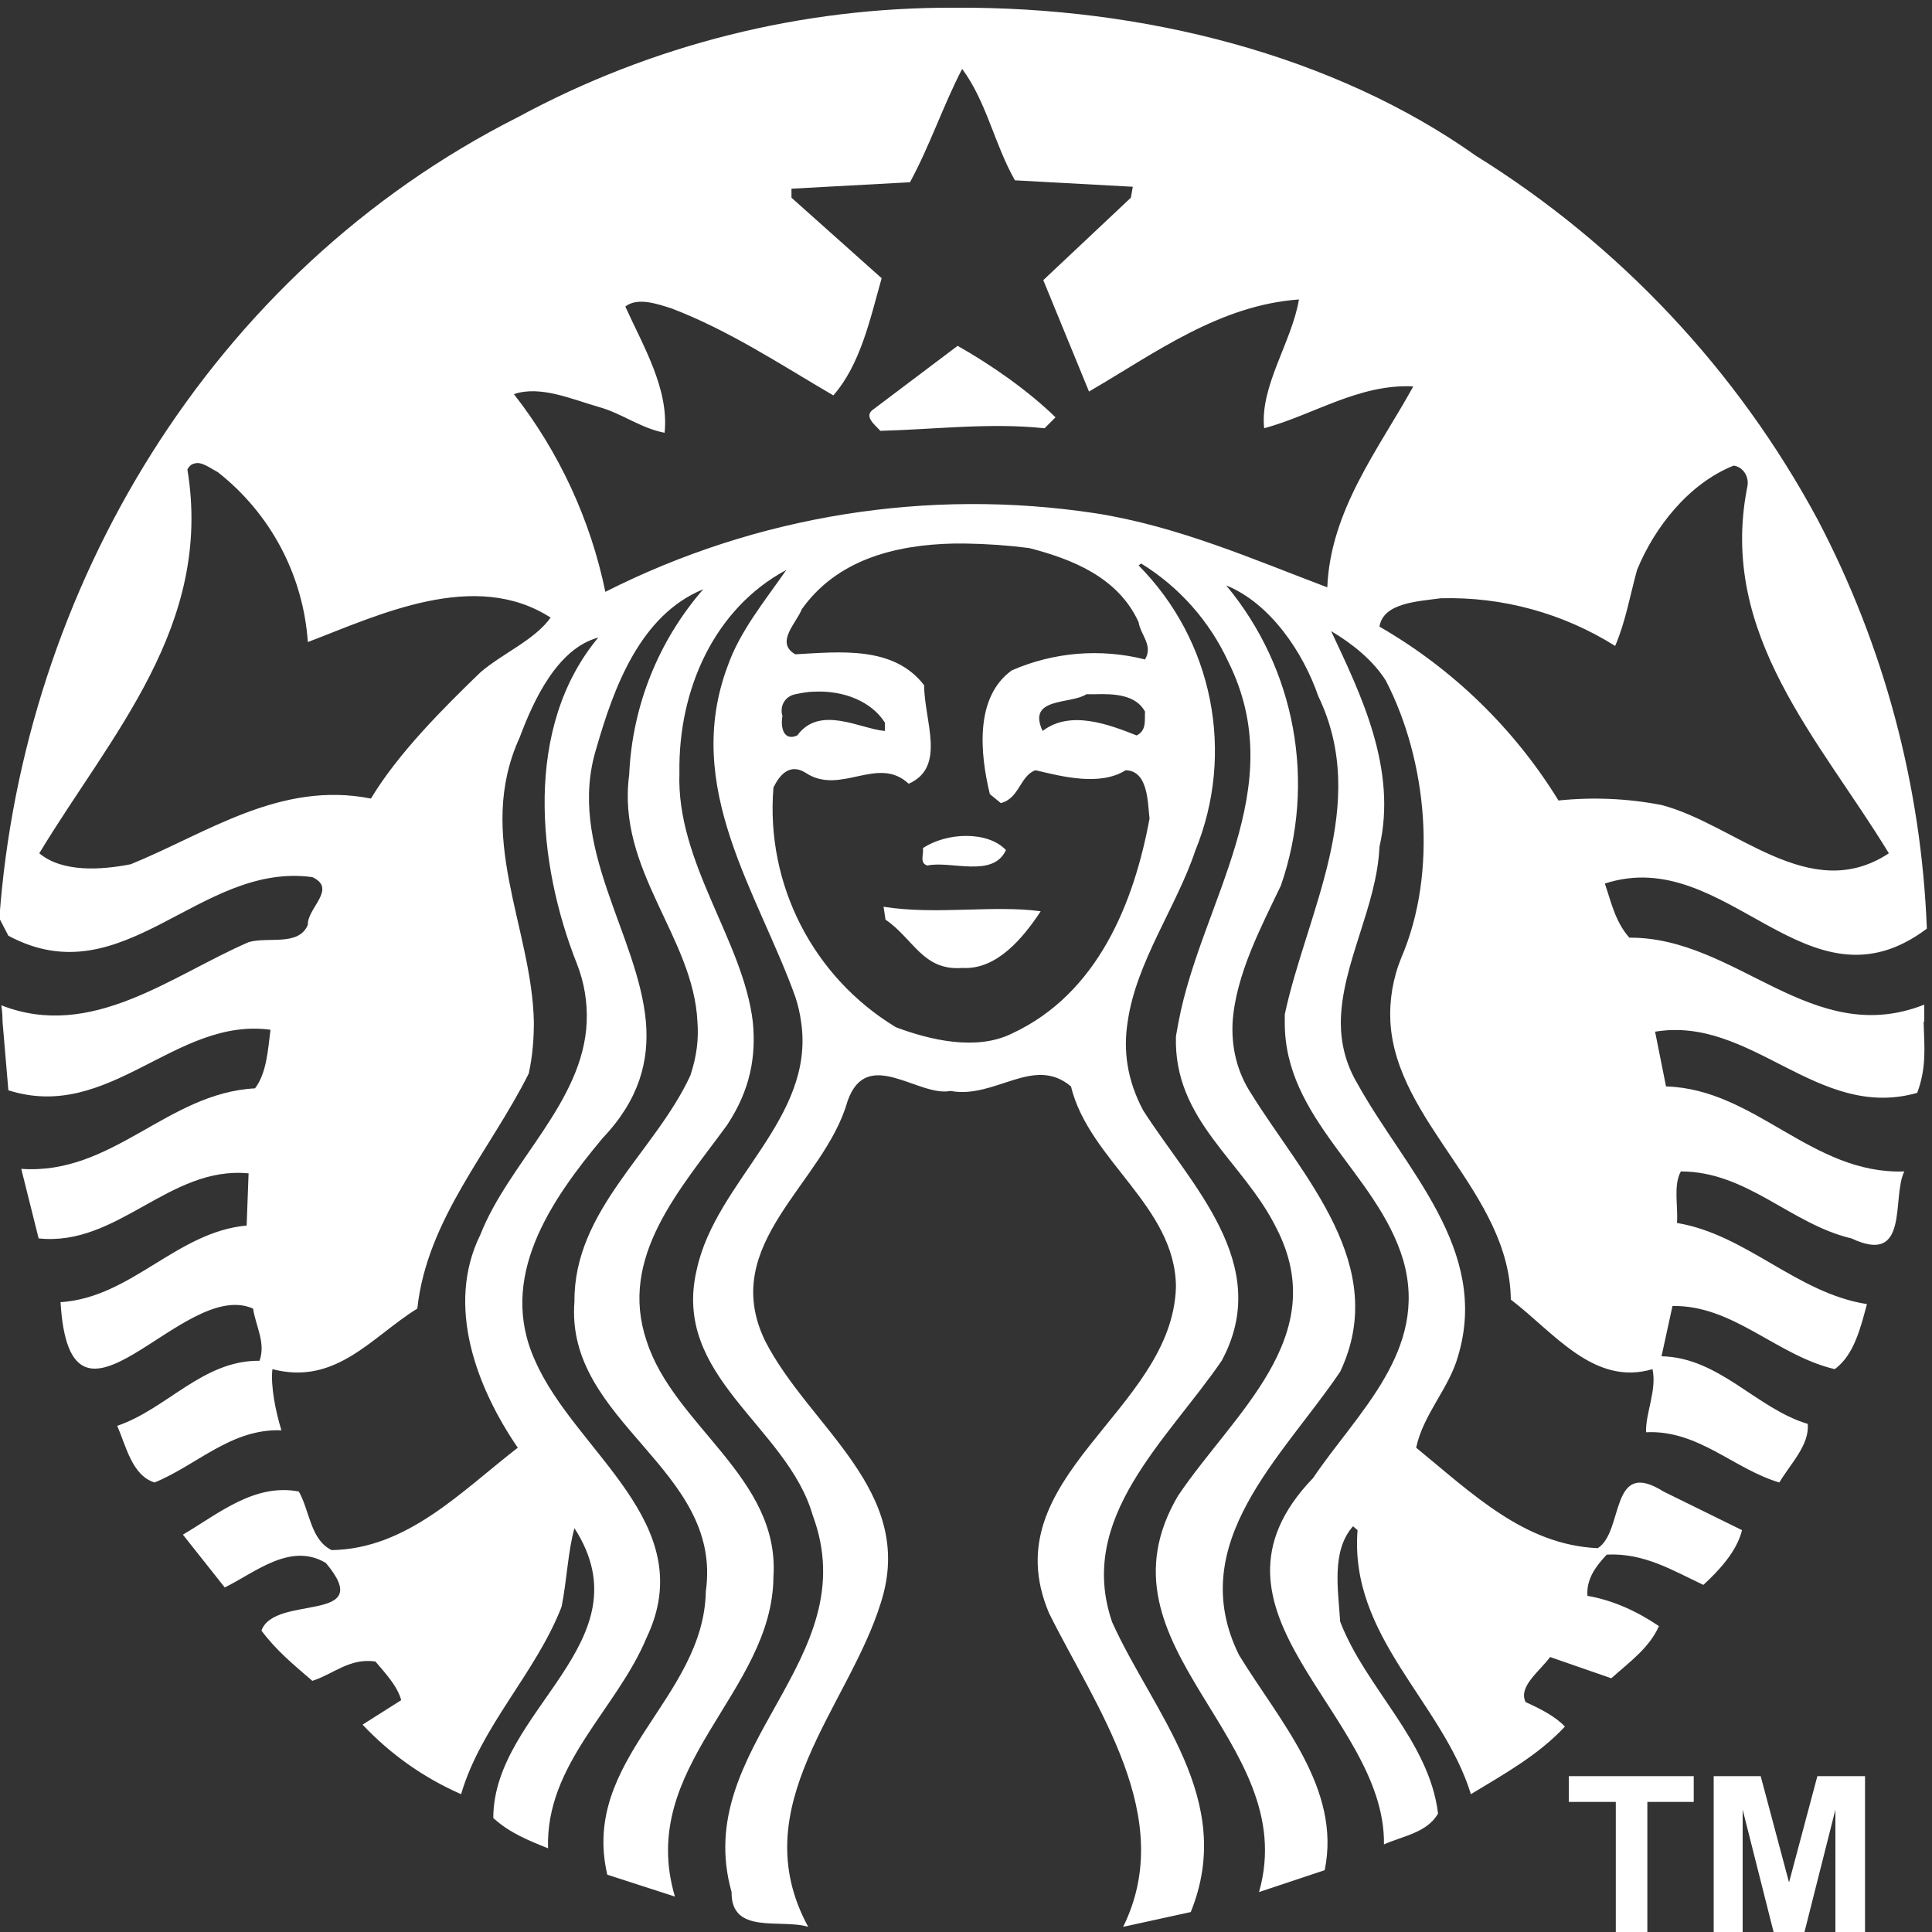 <svg viewBox="0 0 30 30" version="1.1" xmlns="http://www.w3.org/2000/svg" xmlns:xlink="http://www.w3.org/1999/xlink" class="opacity-hover-effect">
    <rect x="0" y="0" width="30" height="30" fill="#333333" stroke="none"/>
    <!-- Generator: Sketch 47.1 (45422) - http://www.bohemiancoding.com/sketch -->
    <title>as_starbucks</title>
    <defs></defs>
    <g id="Page-1" stroke="none" stroke-width="1" fill="none" fill-rule="evenodd">
        <g id="as_starbucks-(1)" transform="translate(-1, 0)" fill="#ffffff">
            <g id="Group" style="mix-blend-mode: luminosity;">
                <path d="M26.09,30 L26.09,27.98 L25.36,27.98 L25.36,27.58 L27.3,27.58 L27.3,27.98 L26.58,27.98 L26.58,30 L26.08,30 L26.09,30 Z M27.61,30 L27.61,27.58 L28.34,27.58 L28.78,29.23 L29.22,27.58 L29.96,27.58 L29.96,30 L29.5,30 L29.5,28.1 L29.02,30 L28.54,30 L28.06,28.1 L28.06,30 L27.61,30 Z M15.33,13.17 C15.35,13.26 15.27,13.4 15.4,13.44 C15.76,13.36 16.42,13.64 16.62,13.2 C16.48,13.05 16.25,12.98 16,12.98 C15.76,12.98 15.51,13.05 15.33,13.17 L15.33,13.17 Z M14.72,14.08 L14.75,14.28 C15.19,14.58 15.33,15.08 15.95,15.03 C16.48,15.06 16.89,14.56 17.16,14.15 C16.43,14.05 15.53,14.21 14.72,14.08 L14.72,14.08 Z M26.8,12.5 C27.95,12.8 29.1,14.06 30.33,13.25 C29.26,11.49 27.68,9.86 28.13,7.57 C28.17,7.41 28.07,7.25 27.92,7.23 C27.22,7.51 26.69,8.19 26.42,8.85 C26.31,9.25 26.24,9.66 26.08,10.03 C25.27,9.521 24.327,9.263 23.37,9.29 C23.01,9.34 22.48,9.36 22.42,9.73 C23.557,10.385 24.513,11.313 25.2,12.43 C25.734,12.375 26.273,12.398 26.8,12.5 L26.8,12.5 Z M22.94,6 C22.1,5.96 21.4,6.44 20.63,6.65 C20.56,6 21.06,5.31 21.17,4.65 C19.93,4.74 18.94,5.48 17.91,6.08 L17.2,4.35 L18.56,3.07 L18.59,2.9 L16.76,2.8 C16.44,2.24 16.32,1.58 15.94,1.07 C15.64,1.65 15.44,2.26 15.13,2.83 L13.29,2.93 L13.29,3.07 L14.69,4.32 C14.51,4.96 14.36,5.66 13.94,6.14 C13.12,5.66 12.32,5.13 11.43,4.79 C11.21,4.72 10.9,4.61 10.71,4.76 C10.99,5.38 11.39,6.04 11.32,6.72 C10.95,6.65 10.66,6.42 10.3,6.32 C9.88,6.2 9.39,5.98 8.98,6.12 C9.683,7.02 10.169,8.071 10.4,9.19 C12.748,8.002 15.408,7.575 18.01,7.97 C19.29,8.17 20.47,8.69 21.61,9.12 C21.66,7.92 22.41,6.97 22.94,6.01 L22.94,6 Z M18,10.78 L17.87,10.78 C17.63,10.94 16.94,10.82 17.19,11.35 C17.62,11.02 18.22,11.25 18.65,11.42 C18.81,11.34 18.77,11.18 18.78,11.05 C18.64,10.79 18.31,10.77 18,10.78 L18,10.78 Z M18.68,9.66 C18.36,8.96 17.64,8.68 16.98,8.51 C16.652,8.468 16.321,8.445 15.99,8.44 L15.81,8.44 C14.88,8.46 13.99,8.7 13.45,9.46 C13.37,9.67 13.03,9.98 13.35,10.16 C14.06,10.12 14.88,10.03 15.35,10.64 C15.35,11.19 15.7,11.91 15.11,12.17 C14.63,11.72 14.05,12.36 13.51,12 C13.27,11.85 13.11,12.02 13.01,12.23 C12.887,13.73 13.623,15.17 14.91,15.95 C15.44,16.15 16.16,16.32 16.71,16.05 C18.05,15.43 18.61,14.01 18.85,12.71 C18.82,12.46 18.83,11.97 18.48,11.96 C18.08,12.21 17.5,12.06 17.08,11.96 C16.84,12.04 16.83,12.4 16.54,12.47 L16.37,12.33 C16.22,11.71 16.13,10.83 16.71,10.41 C17.362,10.125 18.09,10.065 18.78,10.24 C18.91,10.02 18.71,9.86 18.68,9.66 L18.68,9.66 Z M13.15,11.12 C13.12,11.26 13.15,11.52 13.38,11.42 C13.73,10.94 14.36,11.32 14.74,11.35 L14.74,11.22 C14.53,10.89 14.1,10.72 13.65,10.74 C13.55,10.74 13.45,10.76 13.35,10.78 C13.2,10.81 13.1,10.95 13.15,11.12 L13.15,11.12 Z M9.55,9.59 C8.37,8.83 6.88,9.55 5.78,9.97 C5.709,8.931 5.2,7.972 4.38,7.33 C4.3,7.29 4.18,7.2 4.08,7.19 C4.01,7.19 3.95,7.21 3.91,7.29 C4.31,9.72 2.72,11.41 1.61,13.25 C1.97,13.55 2.57,13.51 3.03,13.42 C4.21,12.94 5.35,12.12 6.76,12.4 C7.18,11.7 7.88,11 8.46,10.44 C8.81,10.14 9.3,9.94 9.55,9.59 L9.55,9.59 Z M30.87,15.87 C30.88,16.25 30.92,16.57 30.77,16.97 C29.22,17.41 28.2,15.77 26.7,16.02 L26.87,16.87 C28.26,16.91 29.13,18.24 30.57,18.19 C30.37,18.59 30.66,19.66 29.75,19.23 C28.81,19.01 28.13,18.19 27.1,18.19 C26.98,18.41 27.06,18.73 27.04,18.99 C28.12,19.17 28.9,20.08 29.99,20.25 C29.89,20.62 29.79,21.04 29.49,21.26 C28.59,21.05 27.91,20.26 26.97,20.28 L26.8,21.06 C27.7,21.08 28.27,21.87 29.07,22.11 C29.1,22.44 28.8,22.73 28.63,23.02 C27.92,22.81 27.37,22.2 26.56,22.24 C26.55,21.94 26.73,21.59 26.66,21.26 C25.75,21.53 25.13,20.69 24.46,20.18 C24.44,18.52 22.68,17.43 22.59,15.87 C22.572,15.528 22.63,15.187 22.76,14.87 C23.33,13.54 23.16,11.81 22.52,10.57 C22.32,10.25 21.99,9.99 21.67,9.8 C22.13,10.78 22.7,11.94 22.42,13.15 C22.38,14.08 21.83,14.97 21.82,15.87 C21.82,16.19 21.89,16.51 22.08,16.83 C22.81,18.15 24.14,19.4 23.64,21.06 C23.5,21.56 23.1,21.96 22.99,22.48 C23.86,23.19 24.67,23.99 25.81,24.04 C26.22,23.78 25.99,22.63 26.83,23.16 L28.05,23.76 C27.97,24.09 27.69,24.39 27.45,24.61 C26.98,24.39 26.53,24.11 25.95,24.14 C25.78,24.32 25.63,24.52 25.65,24.78 C26.05,24.85 26.42,25.02 26.76,25.25 C26.61,25.59 26.3,25.81 26.02,26.06 L25.07,25.73 C24.91,25.95 24.57,26.19 24.69,26.43 C24.91,26.53 25.15,26.65 25.3,26.81 C24.88,27.26 24.35,27.55 23.84,27.86 C23.4,26.43 21.95,25.42 22.08,23.76 L22.01,23.7 C21.67,24.08 21.78,24.69 21.81,25.18 C22.21,26.22 23.19,27.02 23.33,28.16 C23.16,28.46 22.78,28.51 22.49,28.64 C22.52,26.59 19.39,25.03 21.39,22.95 C22.07,21.94 23.19,20.97 22.79,19.57 C22.39,18.22 20.94,17.38 20.95,15.87 L20.95,15.75 C21.29,14.17 22.28,12.49 21.47,10.81 C21.24,10.14 20.73,9.37 20.04,9.09 C21.12,10.387 21.442,12.155 20.89,13.75 C20.59,14.38 20.19,15.13 20.14,15.87 C20.12,16.25 20.2,16.64 20.44,17 C21.23,18.27 22.59,19.65 21.81,21.3 C20.92,22.62 19.38,23.96 20.24,25.7 C20.87,26.73 21.83,27.77 21.57,29.04 L20.55,29.38 C21.23,27 17.9,25.6 19.29,23.23 C20.15,21.95 21.69,20.76 20.82,19.07 C20.3,18.02 19.22,17.4 19.26,16.09 L19.3,15.87 C19.65,14.01 21.06,12.25 20.07,10.27 C19.779,9.642 19.309,9.113 18.72,8.75 L18.68,8.78 C19.836,9.946 20.183,11.691 19.56,13.21 C19.27,14.08 18.64,14.94 18.51,15.87 C18.44,16.31 18.5,16.77 18.75,17.24 C19.49,18.4 20.78,19.63 19.97,21.13 C19.12,22.37 17.71,23.57 18.27,25.19 C18.9,26.59 20.2,27.94 19.49,29.69 L18.44,29.92 C19.28,28.22 18.02,26.52 17.29,25.05 C16.39,22.93 19.21,21.92 19.26,19.98 C19.25,18.73 17.91,18.02 17.63,16.87 C17.05,16.38 16.45,17.07 15.76,16.94 C15.26,17.04 14.46,16.24 14.16,17.1 C13.8,18.38 12.15,19.31 12.88,20.82 C13.57,22.17 15.23,23.15 14.68,24.88 C14.18,26.51 12.53,28.05 13.55,29.92 C13.13,29.79 12.35,30.05 12.36,29.38 C11.72,27.11 14.46,25.79 13.62,23.53 C13.22,22.14 11.42,21.38 11.82,19.71 C12.12,18.33 13.66,17.37 13.44,15.87 C13.422,15.738 13.392,15.607 13.35,15.48 C12.77,13.86 11.59,12.23 12.3,10.34 C12.49,9.8 12.87,9.34 13.21,8.85 C12.09,9.45 11.53,10.71 11.55,12 C11.5,13.4 12.54,14.6 12.69,15.87 C12.74,16.39 12.66,16.91 12.29,17.47 C11.56,18.47 10.6,19.52 11.04,20.82 C11.46,22.14 13.11,22.94 13.01,24.48 C13,26.29 10.88,27.42 11.48,29.45 L10.43,29.11 C10.01,27.31 11.93,26.38 11.96,24.71 C12.23,22.8 9.77,22.09 9.92,20.21 C9.91,18.79 11.17,17.89 11.72,16.7 C11.82,16.4 11.85,16.13 11.83,15.87 C11.77,14.55 10.57,13.51 10.77,12.03 C10.816,10.968 11.222,9.952 11.92,9.15 C10.94,9.55 10.53,10.68 10.26,11.62 C9.79,13.14 10.91,14.51 11.03,15.87 C11.08,16.47 10.93,17.07 10.36,17.67 C9.55,18.64 8.72,19.84 9.31,21.13 C9.93,22.55 11.89,23.65 11.04,25.43 C10.58,26.54 9.47,27.39 9.51,28.7 C9.21,28.58 8.91,28.46 8.66,28.23 C8.66,26.55 11.06,25.5 9.92,23.73 C9.82,24.08 9.8,24.56 9.72,24.95 C9.32,25.98 8.47,26.8 8.16,27.86 C7.582,27.607 7.062,27.24 6.63,26.78 L7.23,26.4 C7.17,26.18 6.99,25.99 6.83,25.8 C6.43,25.74 6.17,26 5.85,26.1 C5.56,25.85 5.29,25.63 5.06,25.32 C5.26,24.75 6.86,25.22 6.06,24.27 C5.51,23.94 4.96,24.42 4.49,24.65 L3.84,23.83 C4.4,23.5 4.95,23.03 5.64,23.16 C5.81,23.46 5.82,23.91 6.15,24.07 C7.32,24.05 8.15,23.17 9.04,22.48 C8.41,21.56 7.91,20.28 8.46,19.17 C8.9,18.05 10.06,17.11 10.11,15.87 C10.123,15.563 10.072,15.256 9.96,14.97 C9.34,13.41 9.13,11.29 10.29,9.9 C9.66,10.07 9.29,10.86 9.07,11.45 C8.37,12.98 9.26,14.4 9.29,15.87 C9.29,16.13 9.27,16.4 9.21,16.67 C8.61,17.87 7.63,18.93 7.48,20.32 C6.78,20.75 6.22,21.52 5.23,21.26 C5.2,21.52 5.28,21.92 5.37,22.21 C4.59,22.18 4.06,22.75 3.4,23.02 C3.05,22.91 2.96,22.46 2.82,22.14 C3.59,21.88 4.15,21.12 5.03,21.13 C5.13,20.85 4.97,20.59 4.93,20.32 C3.83,19.83 2.09,22.72 1.94,20.22 C3.04,20.15 3.74,19.13 4.83,19.03 L4.86,18.22 C3.63,18.1 2.83,19.36 1.6,19.23 L1.33,18.15 C2.75,18.25 3.6,16.97 4.96,16.9 C5.14,16.66 5.16,16.31 5.2,15.99 C3.72,15.79 2.7,17.43 1.13,16.93 L1.04,15.87 C1.04,15.72 1.02,15.61 1.02,15.61 C2.42,16.16 3.66,15.15 4.86,14.63 C5.16,14.54 5.64,14.7 5.78,14.36 C5.77,14.1 6.24,13.8 5.85,13.62 C4.09,13.38 2.92,15.49 1.13,14.53 L0.99,14.26 C1.36,9.16 4.25,4.24 9.04,1.82 C11.121,0.693 13.453,0.109 15.82,0.12 C18.76,0.1 21.72,0.86 23.92,2.42 C26.148,3.805 27.976,5.75 29.22,8.06 C30.254,10.026 30.835,12.2 30.92,14.42 C29.06,15.82 27.82,13.1 25.92,13.72 C26.02,14.01 26.08,14.31 26.3,14.56 C27.97,14.55 29.13,16.29 30.88,15.6 L30.88,15.86 L30.87,15.87 Z M15.87,5.37 C16.4,5.67 16.97,6.07 17.39,6.48 L17.22,6.65 C16.37,6.56 15.48,6.67 14.67,6.69 C14.58,6.59 14.4,6.46 14.57,6.35 L15.87,5.37 Z" id="Shape"></path>
            </g>
        </g>
    </g>
</svg>